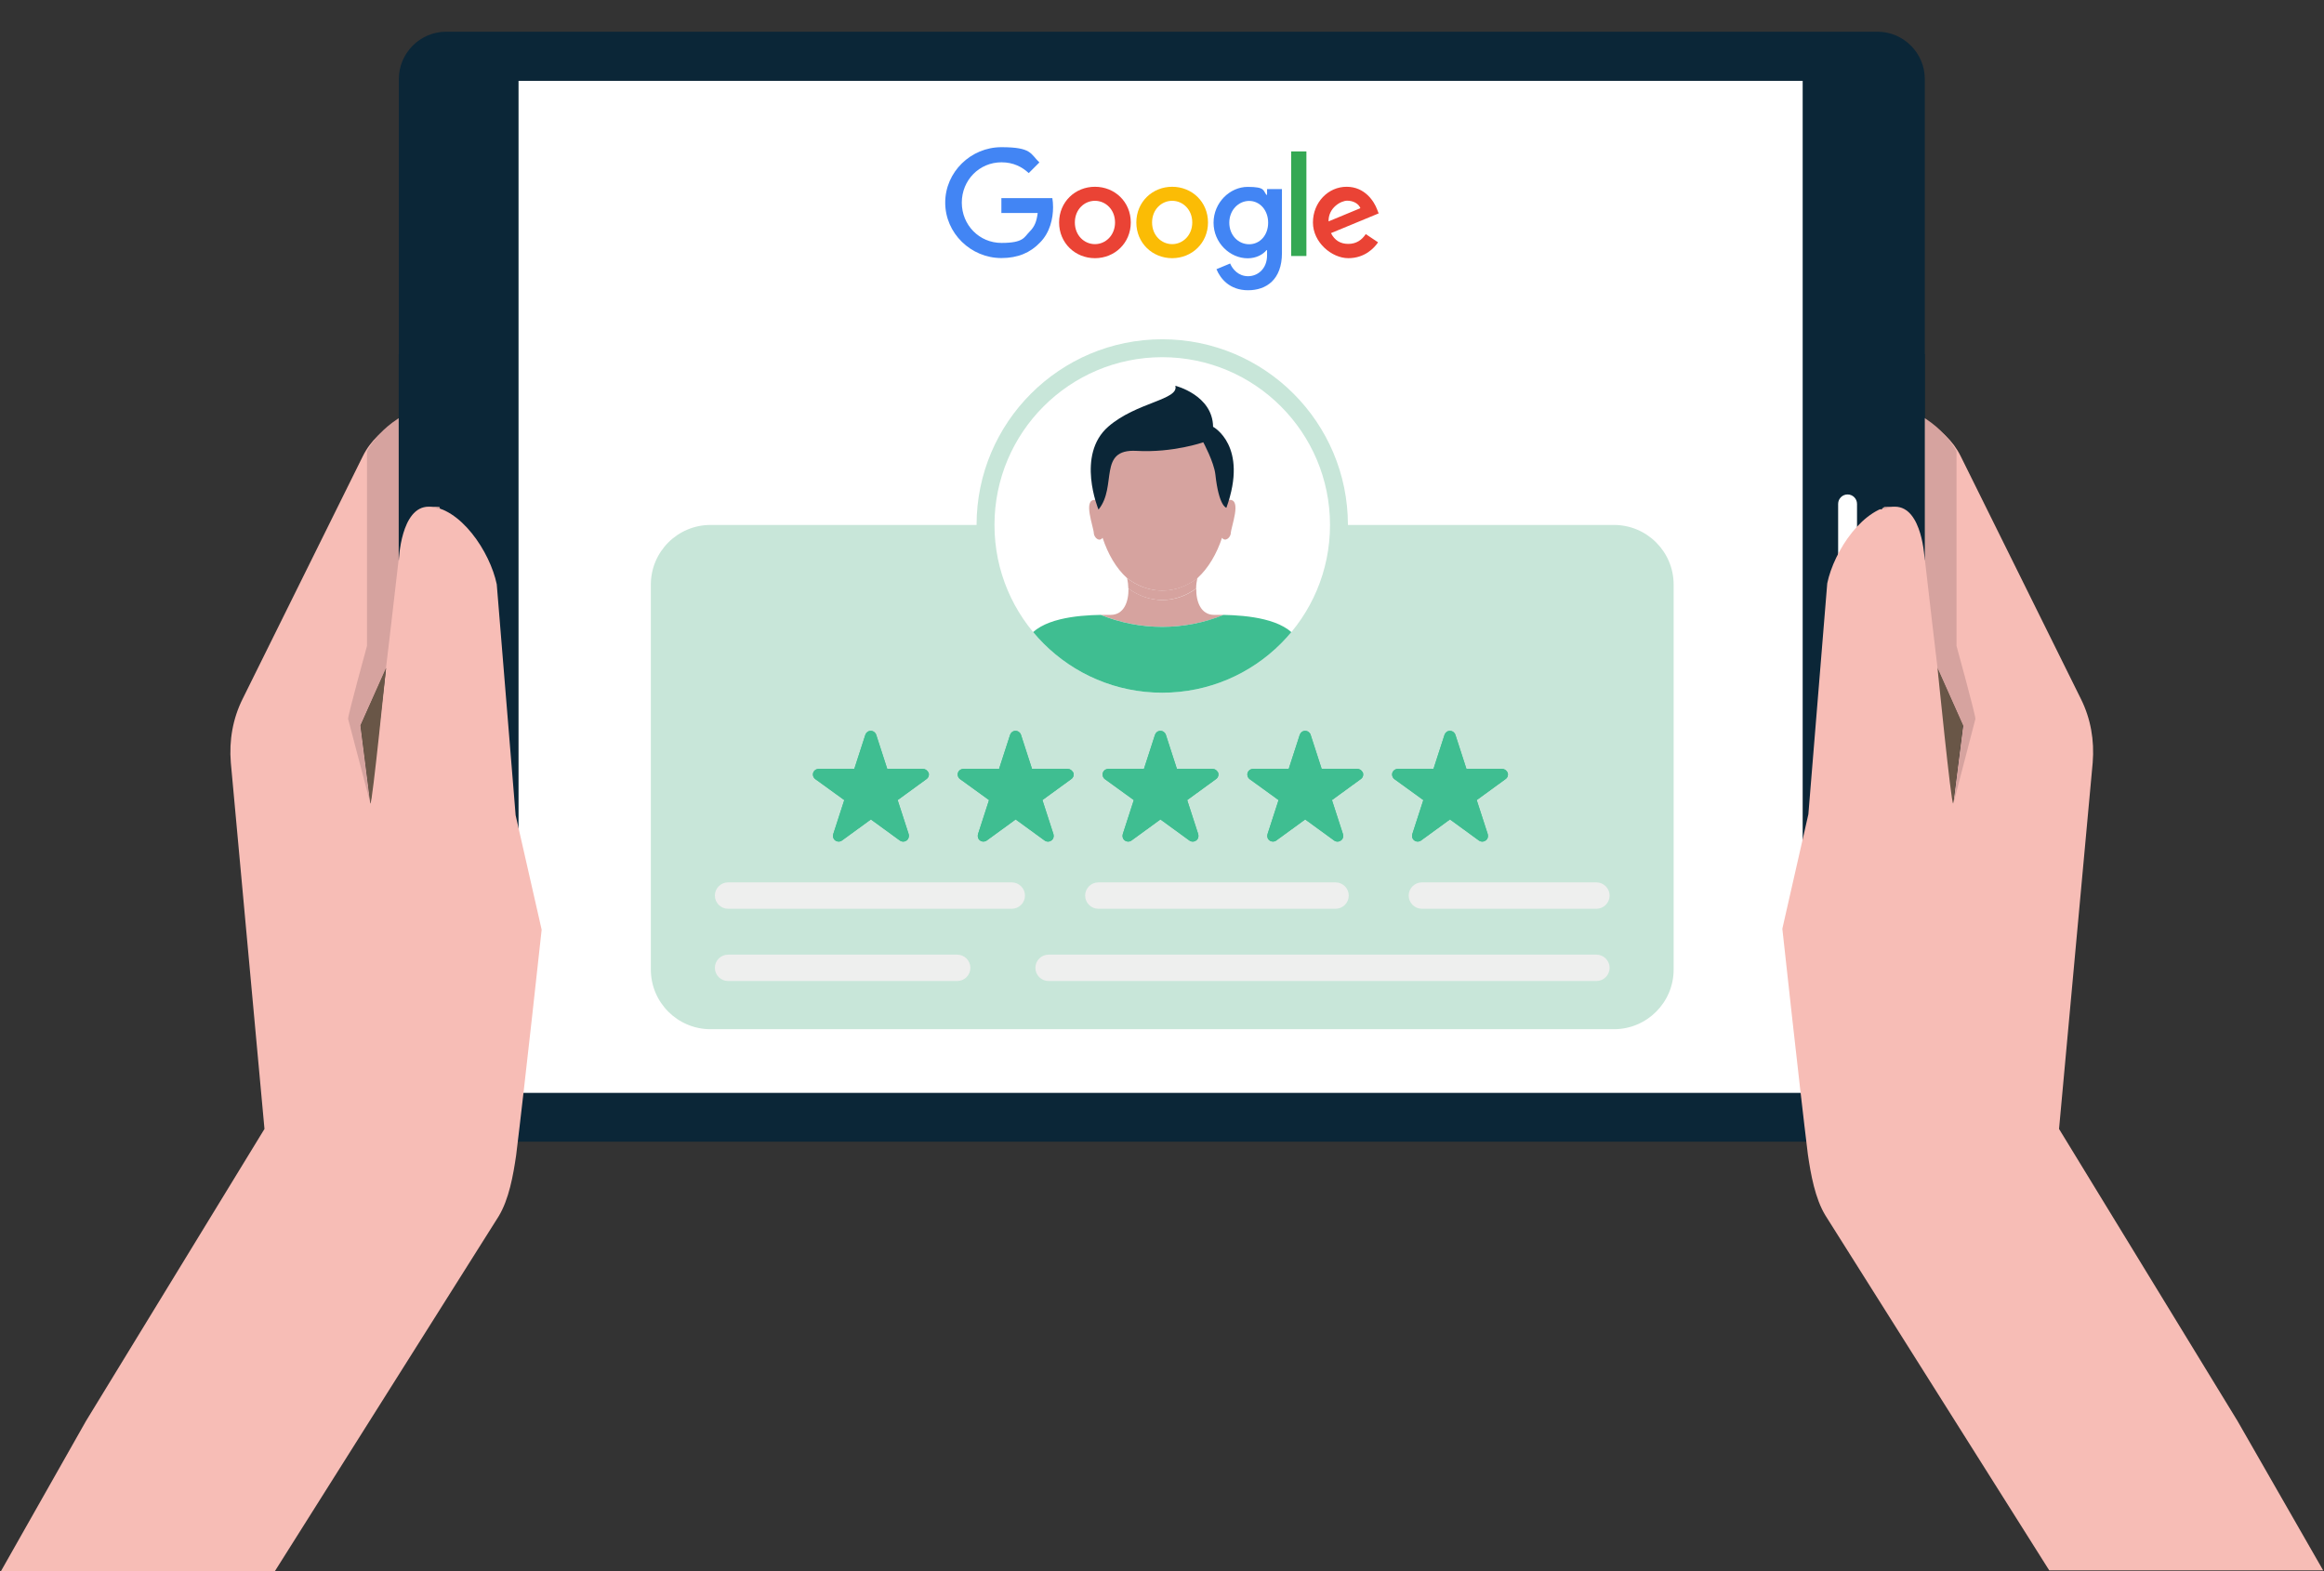 <svg xmlns="http://www.w3.org/2000/svg" xmlns:xlink="http://www.w3.org/1999/xlink" id="Ebene_1" viewBox="0 0 1920 1298.2"><rect x="0" y="0" width="1920" height="1298.2" fill="#333333" stroke="none"/><defs><style>      .st0 {        fill: none;      }      .st1 {        fill: #4285f4;      }      .st2 {        fill: #fbbc05;      }      .st3 {        fill: #695647;      }      .st4 {        fill: #f7bdb6;      }      .st5 {        fill: #0b2637;      }      .st6 {        fill: #3fbe91;      }      .st7 {        fill: #5c5c5c;      }      .st8 {        fill: #eeefee;      }      .st9 {        clip-path: url(#clippath-11);      }      .st10 {        clip-path: url(#clippath-10);      }      .st11 {        clip-path: url(#clippath-13);      }      .st12 {        clip-path: url(#clippath-12);      }      .st13 {        clip-path: url(#clippath-1);      }      .st14 {        clip-path: url(#clippath-3);      }      .st15 {        clip-path: url(#clippath-4);      }      .st16 {        clip-path: url(#clippath-2);      }      .st17 {        clip-path: url(#clippath-7);      }      .st18 {        clip-path: url(#clippath-6);      }      .st19 {        clip-path: url(#clippath-9);      }      .st20 {        clip-path: url(#clippath-8);      }      .st21 {        clip-path: url(#clippath-5);      }      .st22 {        fill: #34a853;      }      .st23 {        fill: #fff;      }      .st24 {        fill: #ea4335;      }      .st25 {        fill: #d6a39f;      }      .st26 {        fill: #c8e6d9;      }      .st27 {        clip-path: url(#clippath);      }    </style><clipPath id="clippath"><rect class="st0" x="329.3" y="26.2" width="1261.3" height="917.8"></rect></clipPath><clipPath id="clippath-1"><rect class="st0" x="1472" y="333.3" width="448" height="964.9"></rect></clipPath><clipPath id="clippath-2"><rect class="st0" y="333.3" width="448" height="964.9"></rect></clipPath><clipPath id="clippath-3"><rect class="st0" x="537.3" y="280.3" width="845.9" height="570"></rect></clipPath><clipPath id="clippath-4"><rect class="st0" x="899.4" y="337.8" width="121.7" height="150.2"></rect></clipPath><clipPath id="clippath-5"><path class="st0" d="M1098.8,433.7c0,76.6-62,138.6-138.6,138.6s-138.6-62.1-138.6-138.6,62.1-138.6,138.6-138.6,138.6,62.1,138.6,138.6Z"></path></clipPath><clipPath id="clippath-6"><rect class="st0" x="930.7" y="477.3" width="60" height="18.7"></rect></clipPath><clipPath id="clippath-7"><path class="st0" d="M1098.8,433.7c0,76.6-62,138.6-138.6,138.6s-138.6-62.1-138.6-138.6,62.1-138.6,138.6-138.6,138.6,62.1,138.6,138.6Z"></path></clipPath><clipPath id="clippath-8"><rect class="st0" x="901.1" y="318.7" width="118.3" height="102.7"></rect></clipPath><clipPath id="clippath-9"><path class="st0" d="M1098.8,433.7c0,76.6-62,138.6-138.6,138.6s-138.6-62.1-138.6-138.6,62.1-138.6,138.6-138.6,138.6,62.1,138.6,138.6Z"></path></clipPath><clipPath id="clippath-10"><rect class="st0" x="909.3" y="485.3" width="102.7" height="33.2"></rect></clipPath><clipPath id="clippath-11"><path class="st0" d="M1098.8,433.7c0,76.6-62,138.6-138.6,138.6s-138.6-62.1-138.6-138.6,62.1-138.6,138.6-138.6,138.6,62.1,138.6,138.6Z"></path></clipPath><clipPath id="clippath-12"><rect class="st0" x="830.1" y="508" width="260.2" height="64.6"></rect></clipPath><clipPath id="clippath-13"><path class="st0" d="M1098.8,433.7c0,76.6-62,138.6-138.6,138.6s-138.6-62.1-138.6-138.6,62.1-138.6,138.6-138.6,138.6,62.1,138.6,138.6Z"></path></clipPath></defs><g class="st27"><path class="st5" d="M1551,943.2H368.6c-21.5,0-39.1-17.6-39.1-39.1V65.3c0-21.5,17.6-39.1,39.1-39.1h1182.5c21.5,0,39.1,17.6,39.1,39.1v838.9c0,21.9-17.6,39.1-39.1,39.1Z"></path></g><path class="st23" d="M428.4,66.8h1060.9v836.1H428.4V66.8Z"></path><path class="st23" d="M1518.6,553.1v-136.8c0-4.3,3.5-7.8,7.8-7.8s7.8,3.5,7.8,7.8v136.8c0,4.3-3.5,7.8-7.8,7.8s-7.8-3.5-7.8-7.8Z"></path><path class="st7" d="M363.1,510.9c-14.5,0-26.2-11.7-26.2-26.2s11.7-26.2,26.2-26.2,26.2,11.7,26.2,26.2-11.7,26.2-26.2,26.2Z"></path><g class="st13"><path class="st4" d="M1559.6,334.6c10.6,4.7,21.5,9.8,30.5,13.7,12.9,5.9,23.5,16,29.7,28.5l99.3,200.5c8.2,16.4,11.3,34.4,9.8,52.8l-27.8,302.6,147.4,241.2,70.8,123.5h-226.3l-184.9-293.2c-8.6-14.1-12.1-34-14.5-50.4-7-56.7-21.1-186.5-21.1-186.5l21.5-94.6,15.6-190.8c5.5-26.6,30.1-64.1,57.5-64.5,9.8,0,18.4,6.6,20.3,16.4l9.4,81.3,2.3,19.5,14.9,128.6,8.2-64.5-21.1-47.3-41.4-217Z"></path></g><path class="st25" d="M1632,593.8c0-3.5-15.6-60.2-15.6-60.2v-160.7s-11.7-25.8-48.5-37.9c-5.5-2-2.7,63.7-9,66.1l-2.7,19.5c3.5-1.2,7-2,10.6-2,9.8,0,18.4,6.6,20.3,16.4l9.4,81.3,2.3,19.5,2,16.8,21.1,47.3-8.2,64.5,18.4-70.8Z"></path><path class="st3" d="M1600.7,552s11.3,112.6,12.9,111.8l8.2-64.5-21.1-47.3Z"></path><path class="st5" d="M1590.1,462.8s-1.6-44.2-24.6-44.2-10.6,2.3-10.6,2.3v-53.6l1.2-22.3-6.6-52.4h40.7v170Z"></path><g class="st16"><path class="st4" d="M360,334.6c-10.6,4.7-21.5,9.8-30.5,13.7-12.9,5.9-23.5,16-29.7,28.5l-99.3,200.5c-8.2,16.4-11.3,34.4-9.8,52.8l27.8,302.6-147.4,241.2L.7,1298.2h226.3l184.9-293.2c8.6-14.1,12.1-34,14.5-50.4,7-56.7,21.1-186.5,21.1-186.5l-21.5-94.6-15.6-190.8c-5.5-26.6-30.1-64.1-57.5-64.5-9.8,0-18.4,6.6-20.3,16.4l-9.4,81.3-2.3,19.5-14.9,128.6-8.2-64.5,21.1-47.3,41-217.7Z"></path></g><path class="st25" d="M287.6,593.8c0-3.5,15.6-60.2,15.6-60.2v-160.7s11.7-25.8,48.5-37.9c5.5-2,2.7,63.7,9,66.1l2.7,19.5c-3.5-1.2-7-2-10.6-2-9.8,0-18.4,6.6-20.3,16.4l-9.4,81.3-2.3,19.5-2,16.8-21.1,46.5,8.2,64.5-18.4-70Z"></path><path class="st3" d="M318.9,552s-11.3,112.6-12.9,111.8l-8.2-64.5,21.1-47.3Z"></path><path class="st5" d="M329.5,462.8s1.6-44.2,24.6-44.2,10.6,2.3,10.6,2.3v-53.6l-1.2-22.3,6.6-52.4h-40.7v170Z"></path><g class="st14"><path class="st26" d="M1333.4,433.7h-219.8c0-84.7-68.7-153.4-153.4-153.4s-153.4,68.7-153.4,153.4h-219.8c-27.2,0-49.3,22.1-49.3,49.3v318c0,27.2,22.1,49.3,49.3,49.3h746.4c27.2,0,49.3-22.1,49.3-49.3v-318c0-27.2-22.1-49.3-49.3-49.3"></path></g><path class="st23" d="M1098.8,433.7c0,76.6-62,138.6-138.6,138.6s-138.6-62.1-138.6-138.6,62.1-138.6,138.6-138.6,138.6,62.1,138.6,138.6"></path><g class="st15"><g class="st21"><path class="st25" d="M989.4,477.5c9-8.2,15.8-20,20.2-33.2,2.6,3.6,6.7,0,7.2-3.4,0-5.2,9.6-28.8-1.3-27.9,0,0,0,.1-.1.3,7.4-100.3-117.7-100.1-110.2,0,0-.2-.2-.3-.2-.3-10.9-.9-1.3,22.6-1.3,27.9.5,3.4,4.5,7.1,7.2,3.4,4.4,13.3,11.1,25.1,20.2,33.3,8.6,6.6,18.6,10.4,29.2,10.4s20.7-3.8,29.2-10.4"></path></g></g><g class="st18"><g class="st17"><path class="st25" d="M988.2,486.2c0-2.9.4-5.8,1-8.5l.2-.2c-8.6,6.6-18.5,10.4-29.2,10.4s-20.7-3.8-29.2-10.4l.2.2c.6,2.7.9,5.6,1,8.5,8.3,6.1,17.8,9.5,28,9.5s19.7-3.5,28-9.5"></path></g></g><g class="st20"><g class="st19"><path class="st5" d="M907.5,420.9s-18.8-45.1,8.2-68.5c23.3-20.2,58.7-22.1,55.3-33.7,0,0,30.9,7.7,31.2,33.9,0,0,29.5,15.6,11,66.9,0,0-6.2-.9-9.1-27.5-1.2-10.4-10-26.6-10-26.6,0,0-25,8.8-55.2,7.1-32.2-1.8-15.7,29.3-31.3,48.4"></path></g></g><g class="st10"><g class="st9"><path class="st25" d="M1011,508c-3,0-5.7,0-7.9,0-11,0-15-10.9-14.8-21.8-8.3,6.1-17.8,9.5-28,9.5s-19.7-3.5-28-9.5c.2,10.9-3.7,21.8-14.8,21.8-2.3,0-5,0-8,0,32.5,13.2,69,13.2,101.5,0"></path></g></g><g class="st12"><g class="st11"><path class="st6" d="M1071.8,528.1c-10.4-17-41.6-19.7-60.9-20.1-32.5,13.2-68.9,13.2-101.5,0-19.3.3-50.5,3-60.8,20.1-12,19.7-18.4,44.2-18.4,44.2h259.9s-6.4-24.6-18.4-44.2"></path></g></g><path class="st8" d="M790.8,810.5h-189.3c-6,0-10.9-4.9-10.9-10.9s4.9-10.9,10.9-10.9h189.3c6,0,10.9,4.9,10.9,10.9s-4.9,10.9-10.9,10.9"></path><path class="st8" d="M1318.9,810.5h-452.6c-6,0-10.9-4.9-10.9-10.9s4.9-10.9,10.9-10.9h452.6c6,0,10.9,4.9,10.9,10.9s-4.9,10.9-10.9,10.9"></path><path class="st8" d="M1103.4,750.8h-196c-6,0-10.9-4.9-10.9-10.9s4.9-10.9,10.9-10.9h196c6,0,10.9,4.9,10.9,10.9s-4.9,10.9-10.9,10.9"></path><path class="st8" d="M835.9,750.8h-234.4c-6,0-10.9-4.9-10.9-10.9s4.9-10.9,10.9-10.9h234.4c6,0,10.9,4.9,10.9,10.9s-4.9,10.9-10.9,10.9"></path><path class="st8" d="M1318.9,750.8h-144.2c-6,0-10.9-4.9-10.9-10.9s4.9-10.9,10.9-10.9h144.2c6,0,10.9,4.9,10.9,10.9s-4.9,10.9-10.9,10.9"></path><path class="st6" d="M766.8,638c-.8-1.7-2.5-2.8-4.4-2.8h-29.4s-9.1-28.1-9.1-28.1c-.6-1.9-2.4-3.3-4.5-3.3s-3.8,1.3-4.5,3.3l-9.1,28.1h0s-29.4,0-29.4,0c-1.9,0-3.7,1.1-4.4,2.8-.9,2-.2,4.4,1.6,5.7l23.9,17.3h0s-9.1,28.1-9.1,28.1c-.6,1.9,0,4.1,1.7,5.3,1.7,1.2,3.9,1.2,5.5,0l23.9-17.4h0l23.9,17.4c.8.6,1.8.9,2.8.9s1.9-.3,2.8-.9c1.6-1.2,2.3-3.3,1.7-5.3l-9.1-28.1h0s23.9-17.4,23.9-17.4c1.8-1.3,2.4-3.6,1.5-5.7"></path><path class="st6" d="M766.8,638c-.8-1.7-2.5-2.8-4.4-2.8h-29.4s-9.1-28.1-9.1-28.1c-.6-1.9-2.4-3.3-4.5-3.3s-3.8,1.3-4.5,3.3l-9.1,28.1h0s-29.4,0-29.4,0c-1.9,0-3.7,1.1-4.4,2.8-.9,2-.2,4.4,1.6,5.7l23.9,17.3h0s-9.1,28.1-9.1,28.1c-.6,1.9,0,4.1,1.7,5.3,1.7,1.2,3.9,1.2,5.5,0l23.9-17.4h0l23.9,17.4c.8.6,1.8.9,2.8.9s1.9-.3,2.8-.9c1.6-1.2,2.3-3.3,1.7-5.3l-9.1-28.1h0s23.9-17.4,23.9-17.4c1.8-1.3,2.4-3.6,1.5-5.7"></path><path class="st6" d="M886.4,638c-.8-1.7-2.5-2.8-4.4-2.8h-29.4s-9.1-28.1-9.1-28.1c-.6-1.9-2.4-3.3-4.5-3.3s-3.8,1.3-4.5,3.3l-9.1,28.1h0s-29.4,0-29.4,0c-1.9,0-3.7,1.1-4.4,2.8-.9,2-.2,4.4,1.6,5.7l23.9,17.3h0s-9.1,28.1-9.1,28.1c-.6,1.9,0,4.1,1.7,5.3,1.6,1.2,3.9,1.2,5.5,0l23.9-17.4h0l23.9,17.4c.8.6,1.8.9,2.8.9s1.9-.3,2.8-.9c1.7-1.2,2.3-3.3,1.7-5.3l-9.1-28.1h0s23.9-17.4,23.9-17.4c1.8-1.3,2.4-3.6,1.5-5.7"></path><path class="st6" d="M886.4,638c-.8-1.7-2.5-2.8-4.4-2.8h-29.4s-9.1-28.1-9.1-28.1c-.6-1.9-2.4-3.3-4.5-3.3s-3.8,1.3-4.5,3.3l-9.1,28.1h0s-29.4,0-29.4,0c-1.9,0-3.7,1.1-4.4,2.8-.9,2-.2,4.4,1.6,5.7l23.9,17.3h0s-9.1,28.1-9.1,28.1c-.6,1.9,0,4.1,1.7,5.3,1.6,1.2,3.9,1.2,5.5,0l23.9-17.4h0l23.9,17.4c.8.6,1.8.9,2.8.9s1.9-.3,2.8-.9c1.7-1.2,2.3-3.3,1.7-5.3l-9.1-28.1h0s23.9-17.4,23.9-17.4c1.8-1.3,2.4-3.6,1.5-5.7"></path><path class="st6" d="M1006.1,638c-.8-1.7-2.5-2.8-4.4-2.8h-29.4s-9.1-28.1-9.1-28.1c-.6-1.9-2.4-3.3-4.5-3.3s-3.8,1.3-4.5,3.3l-9.1,28.1h0s-29.4,0-29.4,0c-1.9,0-3.7,1.1-4.4,2.8-.9,2-.2,4.4,1.5,5.7l23.9,17.3h0s-9.1,28.1-9.1,28.1c-.6,1.9,0,4.1,1.7,5.3,1.7,1.2,3.9,1.2,5.5,0l23.9-17.4h0l23.9,17.4c.8.6,1.8.9,2.8.9s1.9-.3,2.8-.9c1.7-1.2,2.3-3.3,1.7-5.3l-9.1-28.1h0s23.9-17.4,23.9-17.4c1.8-1.3,2.4-3.6,1.5-5.7"></path><path class="st6" d="M1006.1,638c-.8-1.7-2.5-2.8-4.4-2.8h-29.4s-9.1-28.1-9.1-28.1c-.6-1.9-2.4-3.3-4.5-3.3s-3.8,1.3-4.5,3.3l-9.1,28.1h0s-29.4,0-29.4,0c-1.9,0-3.7,1.1-4.4,2.8-.9,2-.2,4.4,1.5,5.7l23.9,17.3h0s-9.1,28.1-9.1,28.1c-.6,1.9,0,4.1,1.7,5.3,1.7,1.2,3.9,1.2,5.5,0l23.9-17.4h0l23.9,17.4c.8.6,1.8.9,2.8.9s1.9-.3,2.8-.9c1.7-1.2,2.3-3.3,1.7-5.3l-9.1-28.1h0s23.9-17.4,23.9-17.4c1.8-1.3,2.4-3.6,1.5-5.7"></path><path class="st6" d="M1125.7,638c-.8-1.7-2.5-2.8-4.4-2.8h-29.4s-9.1-28.1-9.1-28.1c-.6-1.9-2.4-3.3-4.5-3.3s-3.8,1.3-4.5,3.3l-9.1,28.1h0s-29.4,0-29.4,0c-1.9,0-3.7,1.1-4.4,2.8-.9,2-.2,4.4,1.5,5.7l23.9,17.3h0s-9.1,28.1-9.1,28.1c-.6,1.9,0,4.1,1.7,5.3,1.7,1.2,3.9,1.2,5.5,0l23.9-17.4h0l23.9,17.4c.8.6,1.8.9,2.8.9s1.9-.3,2.8-.9c1.7-1.2,2.3-3.3,1.7-5.3l-9.1-28.1h0s23.9-17.4,23.9-17.4c1.8-1.3,2.4-3.6,1.5-5.7"></path><path class="st6" d="M1125.7,638c-.8-1.7-2.5-2.8-4.4-2.8h-29.4s-9.1-28.1-9.1-28.1c-.6-1.9-2.4-3.3-4.5-3.3s-3.8,1.3-4.5,3.3l-9.1,28.1h0s-29.4,0-29.4,0c-1.9,0-3.7,1.1-4.4,2.8-.9,2-.2,4.4,1.5,5.7l23.9,17.3h0s-9.1,28.1-9.1,28.1c-.6,1.9,0,4.1,1.7,5.3,1.7,1.2,3.9,1.2,5.5,0l23.9-17.4h0l23.9,17.4c.8.6,1.8.9,2.8.9s1.9-.3,2.8-.9c1.7-1.2,2.3-3.3,1.7-5.3l-9.1-28.1h0s23.9-17.4,23.9-17.4c1.8-1.3,2.4-3.6,1.5-5.7"></path><path class="st6" d="M1245.3,638c-.8-1.7-2.5-2.8-4.4-2.8h-29.4s-9.1-28.1-9.1-28.1c-.6-1.9-2.4-3.3-4.5-3.3s-3.8,1.3-4.5,3.3l-9.1,28.1h0s-29.4,0-29.4,0c-1.9,0-3.7,1.1-4.4,2.8-.9,2-.2,4.4,1.5,5.7l23.9,17.3h0s-9.1,28.1-9.1,28.1c-.6,1.9,0,4.1,1.7,5.3,1.6,1.2,3.9,1.2,5.5,0l23.9-17.4h0l23.9,17.4c.8.6,1.8.9,2.8.9s1.9-.3,2.8-.9c1.7-1.2,2.3-3.3,1.7-5.3l-9.1-28.1h0s23.9-17.4,23.9-17.4c1.8-1.3,2.4-3.6,1.5-5.7"></path><path class="st6" d="M1245.3,638c-.8-1.7-2.5-2.8-4.4-2.8h-29.4s-9.1-28.1-9.1-28.1c-.6-1.9-2.4-3.3-4.5-3.3s-3.8,1.3-4.5,3.3l-9.1,28.1h0s-29.4,0-29.4,0c-1.9,0-3.7,1.1-4.4,2.8-.9,2-.2,4.4,1.5,5.7l23.9,17.3h0s-9.1,28.1-9.1,28.1c-.6,1.9,0,4.1,1.7,5.3,1.6,1.2,3.9,1.2,5.5,0l23.9-17.4h0l23.9,17.4c.8.6,1.8.9,2.8.9s1.9-.3,2.8-.9c1.7-1.2,2.3-3.3,1.7-5.3l-9.1-28.1h0s23.9-17.4,23.9-17.4c1.8-1.3,2.4-3.6,1.5-5.7"></path><g><path class="st24" d="M934.2,183.8c0,17-13.3,29.5-29.6,29.5s-29.6-12.5-29.6-29.5,13.3-29.5,29.6-29.5,29.6,12.4,29.6,29.5ZM921.2,183.8c0-10.6-7.7-17.9-16.6-17.9s-16.6,7.3-16.6,17.9,7.7,17.9,16.6,17.9,16.6-7.4,16.6-17.9Z"></path><path class="st2" d="M998,183.8c0,17-13.3,29.5-29.6,29.5s-29.6-12.5-29.6-29.5,13.3-29.5,29.6-29.5,29.6,12.4,29.6,29.5ZM985,183.8c0-10.6-7.7-17.9-16.6-17.9s-16.6,7.3-16.6,17.9,7.7,17.9,16.6,17.9,16.6-7.4,16.6-17.9Z"></path><path class="st1" d="M1059.1,156.2v52.9c0,21.8-12.8,30.7-28,30.7s-22.9-9.6-26.1-17.4l11.3-4.7c2,4.8,6.9,10.5,14.8,10.5s15.7-6,15.7-17.3v-4.2h-.5c-2.9,3.6-8.5,6.7-15.5,6.7-14.7,0-28.2-12.8-28.2-29.4s13.5-29.6,28.2-29.6,12.6,3.1,15.5,6.6h.5v-4.8h12.3ZM1047.7,184c0-10.4-6.9-18-15.7-18s-16.4,7.6-16.4,18,7.5,17.8,16.4,17.8,15.7-7.5,15.7-17.8Z"></path><path class="st22" d="M1079.3,125.1v86.4h-12.6v-86.4h12.6Z"></path><path class="st24" d="M1128.5,193.5l10,6.7c-3.2,4.8-11.1,13.1-24.6,13.1s-29.2-12.9-29.2-29.5,12.6-29.5,27.8-29.5,22.8,12.2,25.2,18.7l1.3,3.3-39.4,16.3c3,5.9,7.7,8.9,14.3,8.9s11.2-3.2,14.5-8.2h0ZM1097.6,182.9l26.3-10.9c-1.4-3.7-5.8-6.2-10.9-6.2s-15.7,5.8-15.4,17.2Z"></path><path class="st1" d="M827.3,176.2v-12.5h42.1c.4,2.2.6,4.8.6,7.5,0,9.4-2.6,21-10.8,29.2-8,8.4-18.3,12.8-31.9,12.8-25.2,0-46.4-20.5-46.4-45.8s21.2-45.8,46.4-45.8,23.9,5.5,31.4,12.6l-8.8,8.8c-5.4-5-12.6-8.9-22.5-8.9-18.4,0-32.8,14.8-32.8,33.3s14.4,33.3,32.8,33.3,18.7-4.8,23.1-9.2,5.9-8.6,6.8-15.5h-29.9Z"></path></g></svg>